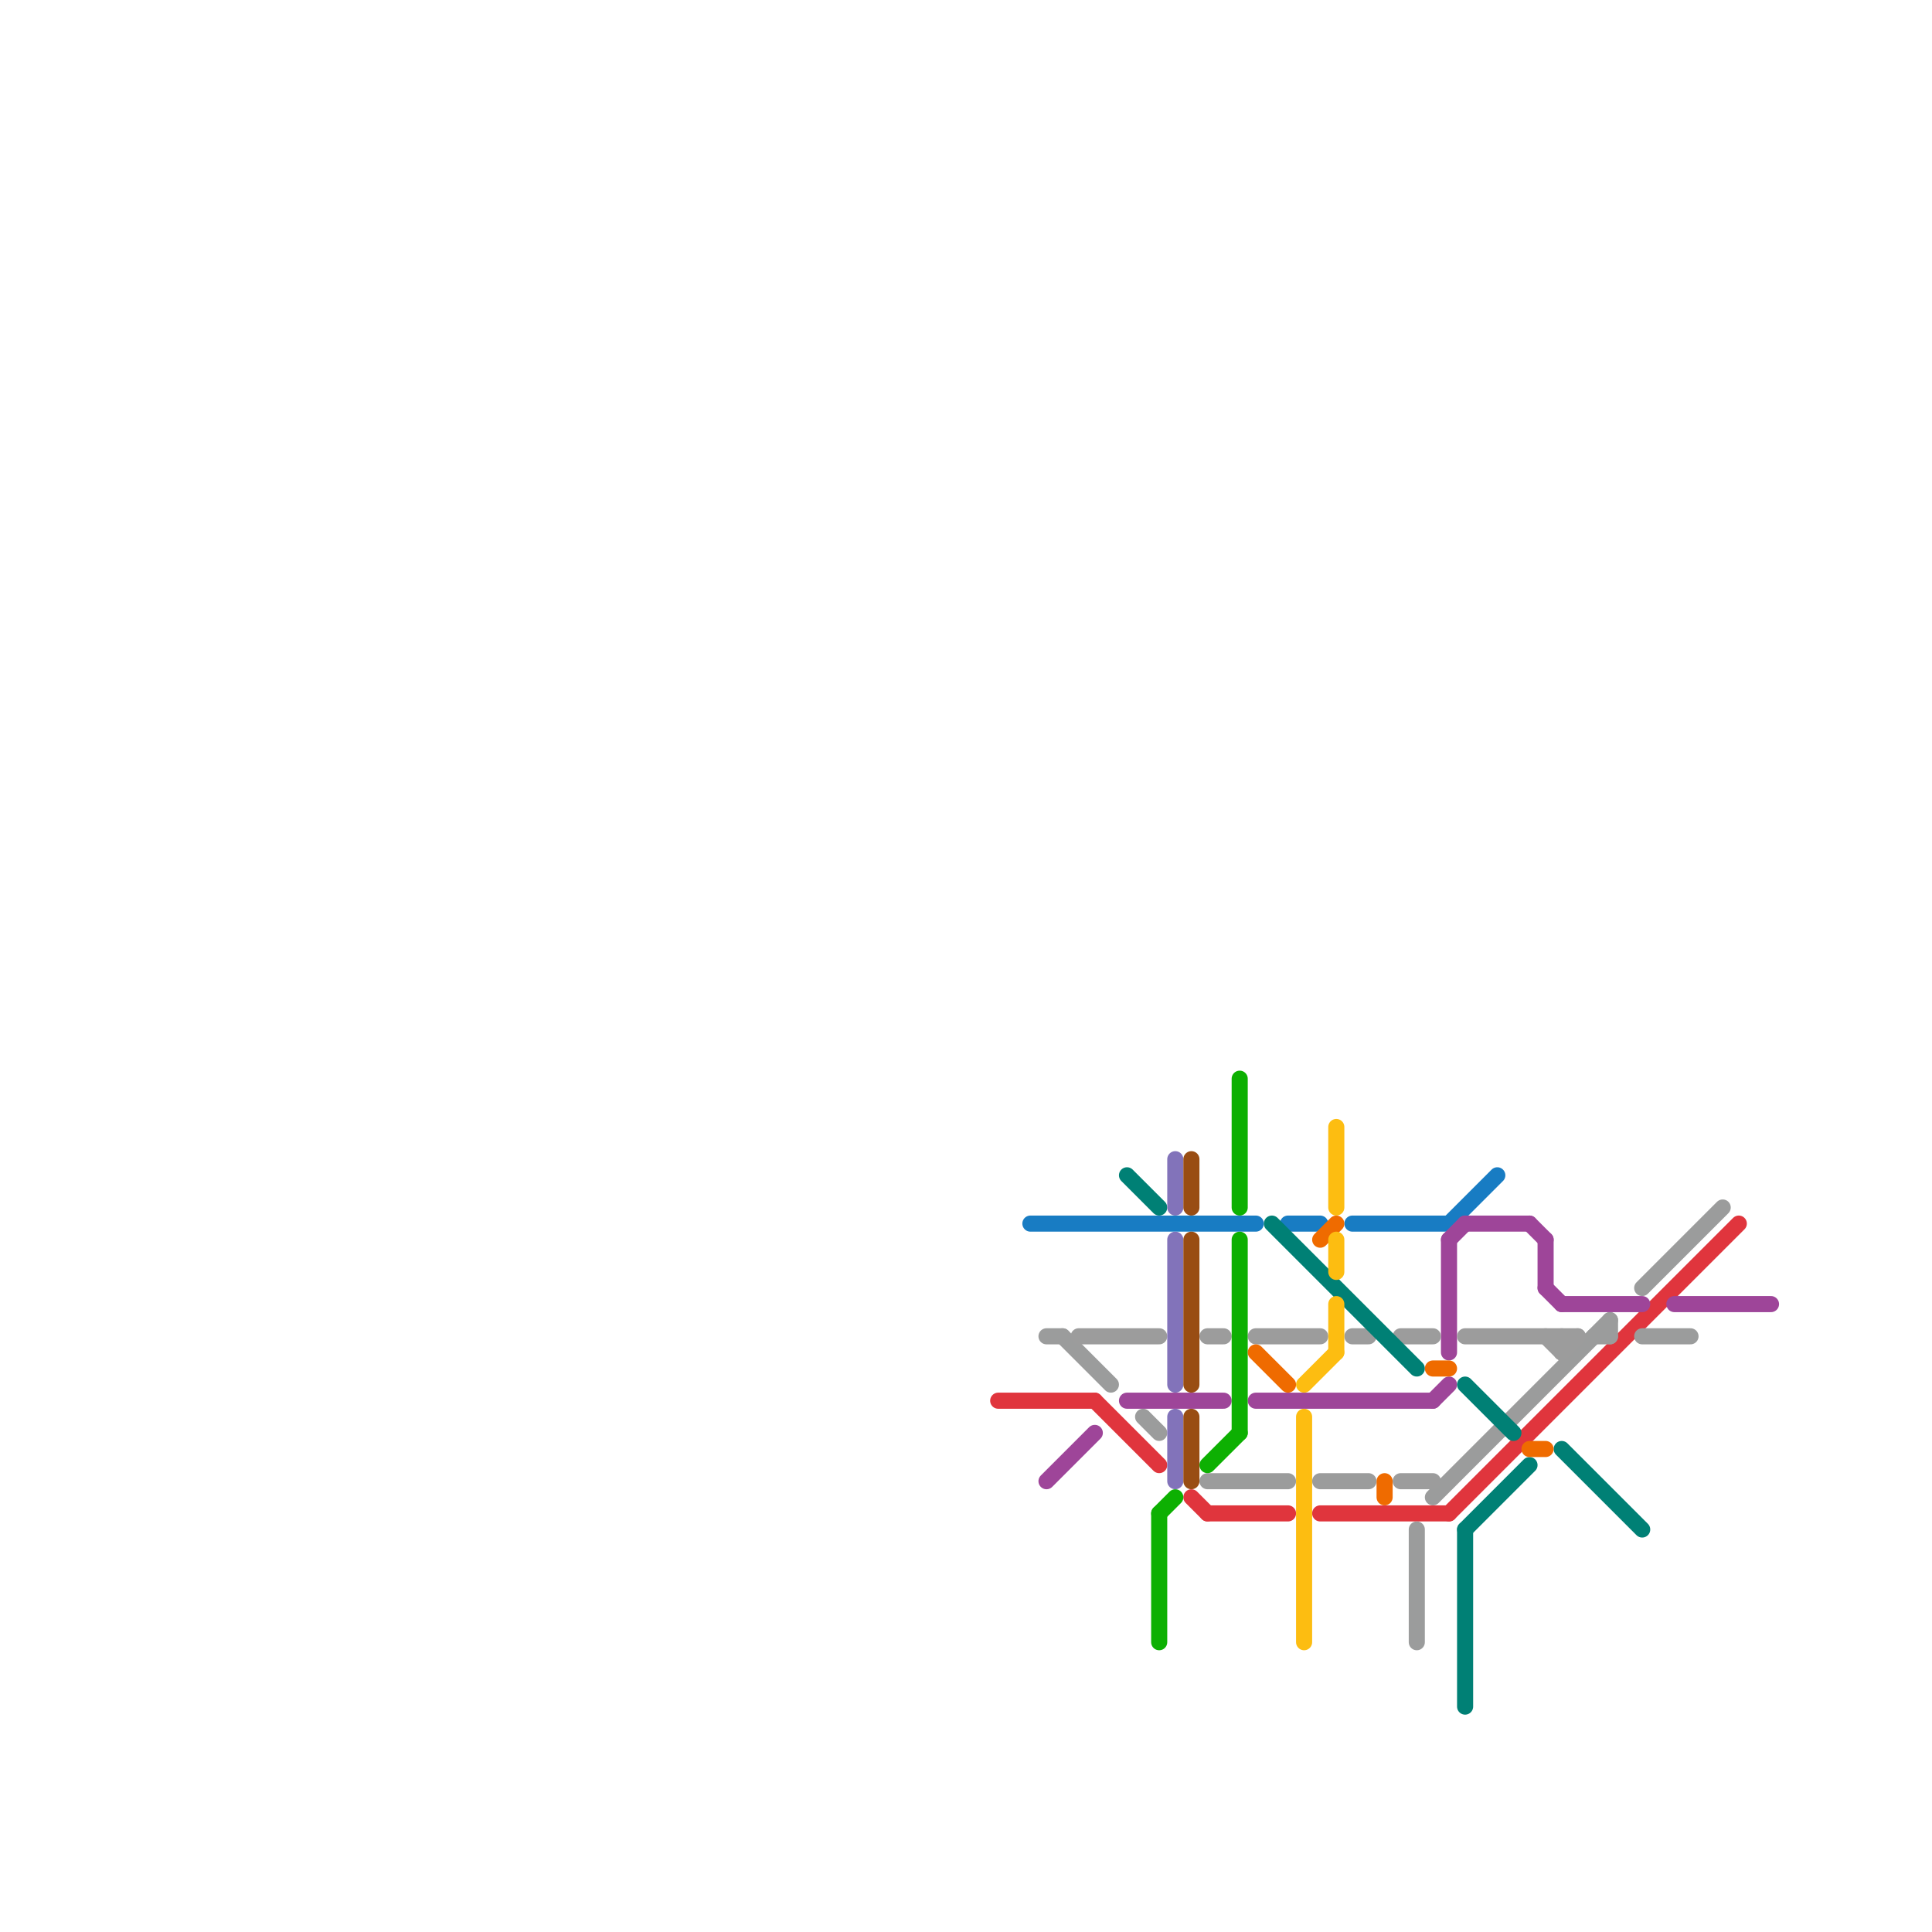 
<svg version="1.1" xmlns="http://www.w3.org/2000/svg" viewBox="0 0 120 120">
<style>text { font: 1px Helvetica; font-weight: 600; white-space: pre; dominant-baseline: central; } line { stroke-width: 1; fill: none; stroke-linecap: round; stroke-linejoin: round; } .c0 { stroke: #e0353d } .c1 { stroke: #187cc3 } .c2 { stroke: #9b9c9c } .c3 { stroke: #9e4599 } .c4 { stroke: #9c9c9c } .c5 { stroke: #008075 } .c6 { stroke: #0db002 } .c7 { stroke: #8273ba } .c8 { stroke: #994d13 } .c9 { stroke: #ef6b00 } .c10 { stroke: #fdbd11 }</style><defs><g id="ct-xf"><circle r="0.5" fill="#fff" stroke="#000" stroke-width="0.2"/></g><g id="ct"><circle r="0.5" fill="#fff" stroke="#000" stroke-width="0.1"/></g><g id="clg-fdbd11"><circle r="0.6" fill="#fdbd11"/><circle r="0.3" fill="#fff"/></g><g id="clg-008075"><circle r="0.6" fill="#008075"/><circle r="0.3" fill="#fff"/></g><g id="clg-9e4599"><circle r="0.6" fill="#9e4599"/><circle r="0.3" fill="#fff"/></g></defs><line class="c0" x1="74" y1="93" x2="75" y2="94"/><line class="c0" x1="62" y1="87" x2="68" y2="87"/><line class="c0" x1="68" y1="87" x2="72" y2="91"/><line class="c0" x1="82" y1="94" x2="90" y2="94"/><line class="c0" x1="90" y1="94" x2="108" y2="76"/><line class="c0" x1="75" y1="94" x2="80" y2="94"/><line class="c1" x1="90" y1="76" x2="93" y2="73"/><line class="c1" x1="64" y1="76" x2="78" y2="76"/><line class="c1" x1="84" y1="76" x2="90" y2="76"/><line class="c1" x1="80" y1="76" x2="82" y2="76"/><line class="c2" x1="102" y1="83" x2="105" y2="83"/><line class="c2" x1="102" y1="80" x2="107" y2="75"/><line class="c2" x1="66" y1="83" x2="69" y2="86"/><line class="c2" x1="82" y1="92" x2="85" y2="92"/><line class="c2" x1="88" y1="95" x2="88" y2="102"/><line class="c2" x1="100" y1="82" x2="100" y2="83"/><line class="c2" x1="65" y1="83" x2="66" y2="83"/><line class="c2" x1="89" y1="93" x2="100" y2="82"/><line class="c2" x1="75" y1="92" x2="80" y2="92"/><line class="c2" x1="99" y1="83" x2="100" y2="83"/><line class="c2" x1="71" y1="88" x2="72" y2="89"/><line class="c3" x1="96" y1="80" x2="97" y2="81"/><line class="c3" x1="90" y1="77" x2="91" y2="76"/><line class="c3" x1="95" y1="76" x2="96" y2="77"/><line class="c3" x1="65" y1="92" x2="68" y2="89"/><line class="c3" x1="70" y1="87" x2="76" y2="87"/><line class="c3" x1="78" y1="87" x2="89" y2="87"/><line class="c3" x1="97" y1="81" x2="102" y2="81"/><line class="c3" x1="91" y1="76" x2="95" y2="76"/><line class="c3" x1="89" y1="87" x2="90" y2="86"/><line class="c3" x1="96" y1="77" x2="96" y2="80"/><line class="c3" x1="104" y1="81" x2="110" y2="81"/><line class="c3" x1="90" y1="77" x2="90" y2="84"/><line class="c4" x1="75" y1="83" x2="76" y2="83"/><line class="c4" x1="67" y1="83" x2="72" y2="83"/><line class="c4" x1="97" y1="84" x2="98" y2="83"/><line class="c4" x1="91" y1="83" x2="98" y2="83"/><line class="c4" x1="97" y1="83" x2="97" y2="84"/><line class="c4" x1="87" y1="83" x2="89" y2="83"/><line class="c4" x1="78" y1="83" x2="82" y2="83"/><line class="c4" x1="84" y1="83" x2="85" y2="83"/><line class="c4" x1="96" y1="83" x2="97" y2="84"/><line class="c4" x1="87" y1="92" x2="89" y2="92"/><line class="c5" x1="91" y1="86" x2="94" y2="89"/><line class="c5" x1="91" y1="95" x2="95" y2="91"/><line class="c5" x1="79" y1="76" x2="88" y2="85"/><line class="c5" x1="91" y1="95" x2="91" y2="106"/><line class="c5" x1="97" y1="90" x2="102" y2="95"/><line class="c5" x1="70" y1="73" x2="72" y2="75"/><line class="c6" x1="75" y1="91" x2="77" y2="89"/><line class="c6" x1="77" y1="77" x2="77" y2="89"/><line class="c6" x1="77" y1="67" x2="77" y2="75"/><line class="c6" x1="72" y1="94" x2="73" y2="93"/><line class="c6" x1="72" y1="94" x2="72" y2="102"/><line class="c7" x1="73" y1="77" x2="73" y2="86"/><line class="c7" x1="73" y1="72" x2="73" y2="75"/><line class="c7" x1="73" y1="88" x2="73" y2="92"/><line class="c8" x1="74" y1="77" x2="74" y2="86"/><line class="c8" x1="74" y1="72" x2="74" y2="75"/><line class="c8" x1="74" y1="88" x2="74" y2="92"/><line class="c9" x1="89" y1="85" x2="90" y2="85"/><line class="c9" x1="78" y1="84" x2="80" y2="86"/><line class="c9" x1="86" y1="92" x2="86" y2="93"/><line class="c9" x1="95" y1="90" x2="96" y2="90"/><line class="c9" x1="82" y1="77" x2="83" y2="76"/><line class="c10" x1="83" y1="70" x2="83" y2="75"/><line class="c10" x1="81" y1="88" x2="81" y2="102"/><line class="c10" x1="81" y1="86" x2="83" y2="84"/><line class="c10" x1="83" y1="81" x2="83" y2="84"/><line class="c10" x1="83" y1="77" x2="83" y2="79"/>
</svg>
